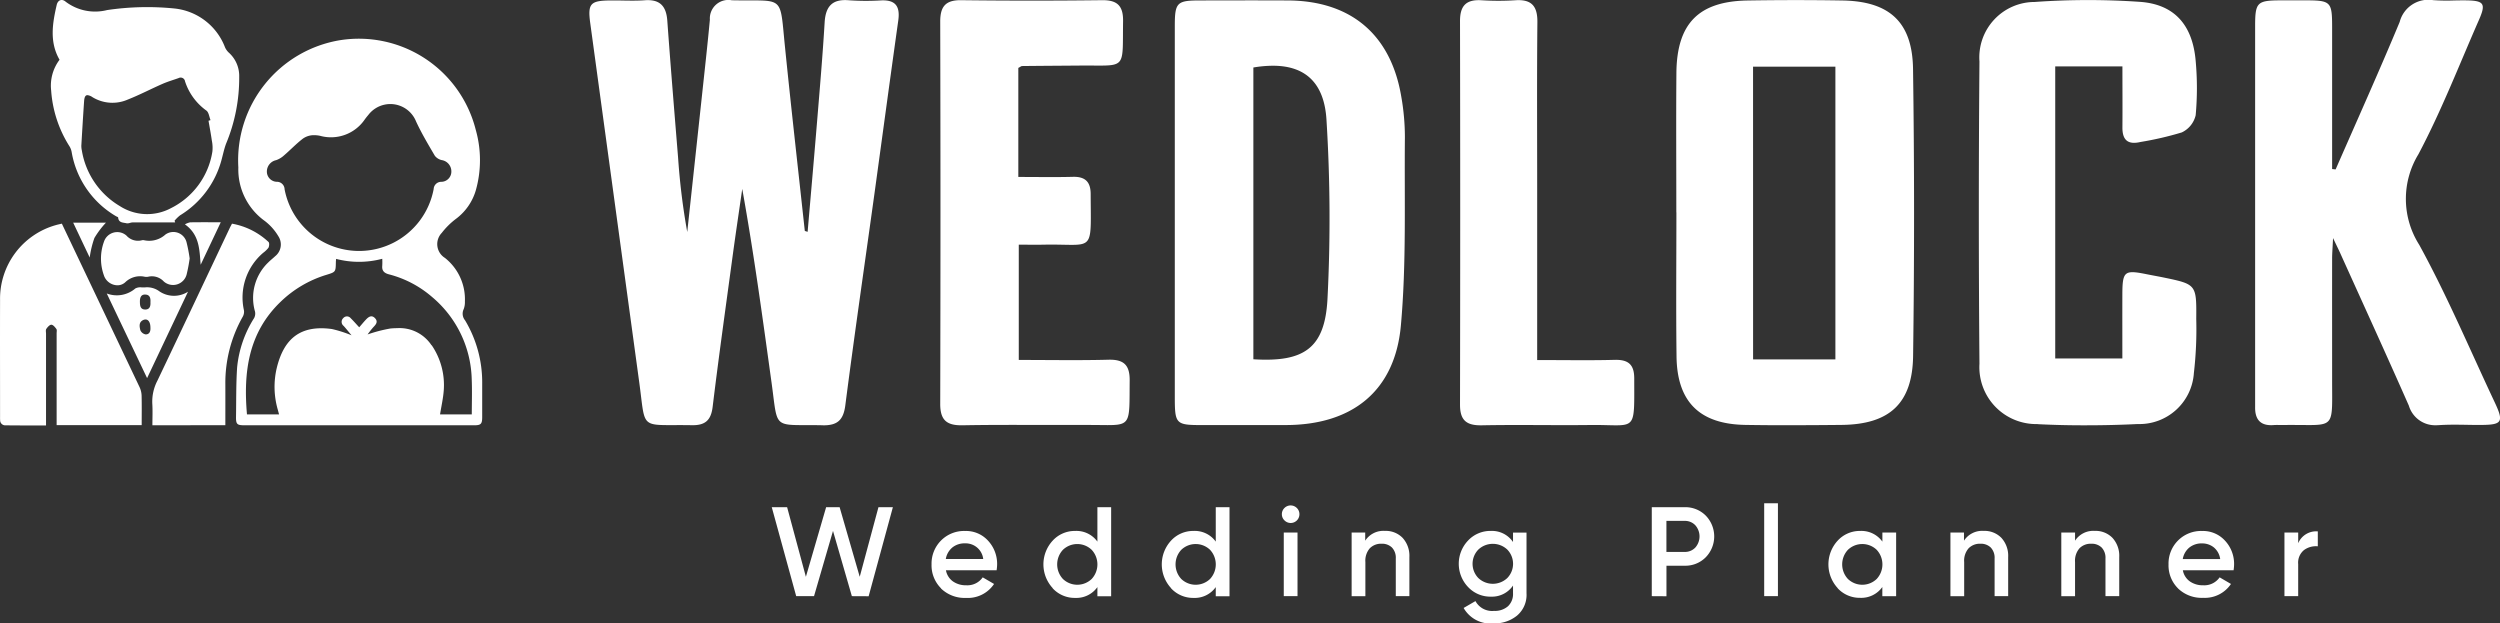 <svg xmlns="http://www.w3.org/2000/svg" width="220.45" height="54.967" viewBox="0 0 220.45 54.967">
  <rect x="0" y="0" width="220.45" height="54.967" fill="#333333" stroke="none"/>
  <path id="Logo" d="M249.478,130.986l1.044-.606a1.665,1.665,0,0,0,1.639.864,1.743,1.743,0,0,0,1.229-.41,1.473,1.473,0,0,0,.444-1.139v-.684a2.244,2.244,0,0,1-1.953.977,2.686,2.686,0,0,1-2.01-.848,2.969,2.969,0,0,1,0-4.1,2.689,2.689,0,0,1,2.01-.847,2.244,2.244,0,0,1,1.953.977v-.831h1.19V129.7a2.386,2.386,0,0,1-.841,1.964,3.136,3.136,0,0,1-2.043.684A2.734,2.734,0,0,1,249.478,130.986Zm1.3-5.15a1.8,1.8,0,0,0,0,2.513,1.858,1.858,0,0,0,2.549,0,1.8,1.8,0,0,0,0-2.513,1.861,1.861,0,0,0-2.549,0Zm61.7,3.427a2.851,2.851,0,0,1-.841-2.114,2.869,2.869,0,0,1,2.963-2.951,2.624,2.624,0,0,1,2.026.864,2.992,2.992,0,0,1,.792,2.1,3.773,3.773,0,0,1-.045.5H312.9a1.538,1.538,0,0,0,.617.982,1.981,1.981,0,0,0,1.179.342,1.643,1.643,0,0,0,1.447-.7l1,.583a2.775,2.775,0,0,1-2.458,1.223A3,3,0,0,1,312.473,129.263Zm.987-3.6a1.674,1.674,0,0,0-.572,1.01h3.3a1.617,1.617,0,0,0-.567-1.032,1.635,1.635,0,0,0-1.038-.347A1.709,1.709,0,0,0,313.46,125.668Zm-31,3.574a3.09,3.09,0,0,1,0-4.19,2.641,2.641,0,0,1,1.975-.853,2.282,2.282,0,0,1,1.965.942v-.8h1.212v5.61H286.4v-.807a2.273,2.273,0,0,1-1.965.953A2.635,2.635,0,0,1,282.457,129.242Zm.9-3.378a1.887,1.887,0,0,0,0,2.57,1.832,1.832,0,0,0,2.537,0,1.887,1.887,0,0,0,0-2.57,1.832,1.832,0,0,0-2.537,0Zm-59.684,3.378a3.09,3.09,0,0,1,0-4.19,2.641,2.641,0,0,1,1.976-.853,2.281,2.281,0,0,1,1.965.942V122.1h1.212v7.853h-1.212v-.807a2.272,2.272,0,0,1-1.965.953A2.635,2.635,0,0,1,223.672,129.242Zm.9-3.378a1.887,1.887,0,0,0,0,2.57,1.832,1.832,0,0,0,2.537,0,1.887,1.887,0,0,0,0-2.57,1.832,1.832,0,0,0-2.537,0Zm-11.337,3.378a3.087,3.087,0,0,1,0-4.19,2.641,2.641,0,0,1,1.976-.853,2.282,2.282,0,0,1,1.965.942V122.1h1.212v7.853h-1.212v-.807a2.273,2.273,0,0,1-1.965.953A2.635,2.635,0,0,1,213.232,129.242Zm.9-3.378a1.885,1.885,0,0,0,0,2.57,1.831,1.831,0,0,0,2.536,0,1.885,1.885,0,0,0,0-2.57,1.831,1.831,0,0,0-2.536,0Zm-10.742,3.4a2.852,2.852,0,0,1-.842-2.114,2.889,2.889,0,0,1,.831-2.1,2.858,2.858,0,0,1,2.133-.847,2.624,2.624,0,0,1,2.026.864,3,3,0,0,1,.792,2.1,3.77,3.77,0,0,1-.045.5h-4.468a1.535,1.535,0,0,0,.617.982,1.98,1.98,0,0,0,1.178.342,1.644,1.644,0,0,0,1.448-.7l1,.583A2.776,2.776,0,0,1,205.6,130.1,3,3,0,0,1,203.388,129.263Zm.987-3.6a1.673,1.673,0,0,0-.572,1.01h3.3a1.56,1.56,0,0,0-1.6-1.38A1.709,1.709,0,0,0,204.376,125.668Zm117.47,4.286v-5.61h1.212v.943a1.717,1.717,0,0,1,1.729-1.044v1.313c-.049,0-.1-.005-.147-.005a1.767,1.767,0,0,0-1.066.336,1.43,1.43,0,0,0-.517,1.24v2.827Zm-15.782,0v-3.321a1.3,1.3,0,0,0-.337-.965,1.244,1.244,0,0,0-.921-.337,1.385,1.385,0,0,0-1.032.4,1.671,1.671,0,0,0-.393,1.217v3.007h-1.212v-5.61h1.212v.718a1.913,1.913,0,0,1,1.741-.864,2.069,2.069,0,0,1,1.56.617,2.336,2.336,0,0,1,.595,1.694v3.444Zm-9.777,0v-3.321a1.307,1.307,0,0,0-.337-.965,1.247,1.247,0,0,0-.921-.337,1.385,1.385,0,0,0-1.032.4,1.667,1.667,0,0,0-.393,1.217v3.007h-1.212v-5.61H293.6v.718a1.911,1.911,0,0,1,1.74-.864,2.071,2.071,0,0,1,1.561.617,2.336,2.336,0,0,1,.595,1.694v3.444Zm-20.318,0v-8.19h1.212v8.19Zm-9.912,0V122.1h2.9a2.531,2.531,0,0,1,1.858.741,2.633,2.633,0,0,1,0,3.675,2.524,2.524,0,0,1-1.858.745h-1.606v2.693Zm1.291-3.9h1.606a1.249,1.249,0,0,0,.943-.387,1.487,1.487,0,0,0,0-1.963,1.249,1.249,0,0,0-.943-.387h-1.606Zm-23.864,3.9v-3.321a1.3,1.3,0,0,0-.337-.965,1.244,1.244,0,0,0-.92-.337,1.387,1.387,0,0,0-1.033.4,1.671,1.671,0,0,0-.392,1.217v3.007h-1.212v-5.61H240.8v.718a1.91,1.91,0,0,1,1.74-.864,2.067,2.067,0,0,1,1.56.617,2.336,2.336,0,0,1,.595,1.694v3.444Zm-9.878,0v-5.61h1.212v5.61Zm-38.086,0-1.663-5.754-1.673,5.754h-1.572L188.47,122.1h1.354l1.655,6.137,1.785-6.137h1.19l1.773,6.137,1.651-6.137h1.272l-2.137,7.853Zm38.148-6.681a.742.742,0,0,1-.23-.545.753.753,0,0,1,.224-.544.772.772,0,0,1,1.1,0,.753.753,0,0,1,.224.544.77.77,0,0,1-1.318.545Zm66.426-8.494a5.016,5.016,0,0,1-5.142-5.315q-.112-13.327,0-26.657a4.886,4.886,0,0,1,4.865-5.248,66.323,66.323,0,0,1,9.266-.012c3.056.208,4.666,2.038,4.935,5.212a26.457,26.457,0,0,1,0,4.784,2.231,2.231,0,0,1-1.228,1.52,28.436,28.436,0,0,1-3.632.841c-1.1.26-1.607-.148-1.6-1.274.014-1.744,0-3.488,0-5.39h-5.925v25.754h5.919c0-1.872-.005-3.748,0-5.625.008-2.068.169-2.2,2.133-1.806.489.1.98.184,1.468.284,2.923.607,2.943.608,2.915,3.662a33.435,33.435,0,0,1-.209,4.773,4.814,4.814,0,0,1-4.951,4.495q-2.235.11-4.48.111Q302.264,114.888,300.094,114.779Zm-148.037.108H142.015c-.71,0-.8-.078-.786-.805.023-1.446,0-2.9.1-4.338a9.9,9.9,0,0,1,1.494-4.31.852.852,0,0,0,.079-.581,4.337,4.337,0,0,1,1.189-4.346c.183-.184.392-.343.581-.523a1.321,1.321,0,0,0,.29-1.767,4.738,4.738,0,0,0-1.2-1.349,5.588,5.588,0,0,1-2.329-4.718,10.736,10.736,0,0,1,8.956-11.219,10.628,10.628,0,0,1,11.98,7.907,9.8,9.8,0,0,1,.009,5.314,4.835,4.835,0,0,1-1.745,2.524,6.541,6.541,0,0,0-1.26,1.243,1.43,1.43,0,0,0,.275,2.207,4.652,4.652,0,0,1,1.763,3.84,1.714,1.714,0,0,1-.107.68.919.919,0,0,0,.121.986,10.619,10.619,0,0,1,1.511,5.585c0,.985,0,1.97,0,2.955,0,.6-.119.715-.711.715H152.057Zm6.412-7.062a6.236,6.236,0,0,1,1.064,3.993c-.053.7-.212,1.393-.327,2.11h2.8c0-1.049.037-2.075-.007-3.1a9.769,9.769,0,0,0-3.492-7.252,9.388,9.388,0,0,0-3.81-2c-.411-.107-.634-.315-.586-.764a5.886,5.886,0,0,0,0-.608,7.971,7.971,0,0,1-4.071.01c-.009.114-.019.2-.021.285-.015.872-.016.869-.838,1.123A9.97,9.97,0,0,0,145.148,104c-2.845,2.742-3.277,6.206-2.954,9.919h2.829c-.041-.156-.077-.292-.114-.427a7.232,7.232,0,0,1-.093-3.65c.619-2.57,2.057-3.838,4.868-3.452a10.8,10.8,0,0,1,1.733.554c-.268-.318-.477-.582-.7-.83a.45.45,0,0,1-.03-.689.425.425,0,0,1,.656.012c.262.257.5.537.749.8.2-.23.391-.465.6-.686.223-.236.491-.424.782-.128s.125.536-.118.783a7.229,7.229,0,0,0-.525.662,12.549,12.549,0,0,1,2.026-.527c.2-.018.394-.028.587-.028A3.373,3.373,0,0,1,158.469,107.825Zm-11.41-18.174c-.565.441-1.064.968-1.61,1.436a2,2,0,0,1-.7.422,1.026,1.026,0,0,0-.813.991.9.9,0,0,0,.862.915.677.677,0,0,1,.7.663,6.689,6.689,0,0,0,13.146-.024.665.665,0,0,1,.68-.636.9.9,0,0,0,.88-.9,1.007,1.007,0,0,0-.834-1.013,1.065,1.065,0,0,1-.621-.381c-.583-.994-1.177-1.989-1.66-3.034a2.442,2.442,0,0,0-4.193-.587c-.111.134-.221.268-.324.409a3.605,3.605,0,0,1-3.941,1.45,2.566,2.566,0,0,0-.521-.057A1.669,1.669,0,0,0,147.059,89.651ZM120.9,114.883a.45.45,0,0,1-.473-.464c-.009-.1-.006-.2-.006-.3,0-3.432-.011-6.863,0-10.294a6.743,6.743,0,0,1,4.923-6.6c.165-.048.333-.081.526-.128l.361.76q3.251,6.835,6.5,13.674a1.906,1.906,0,0,1,.172.743c.021.853.007,1.706.007,2.588h-7.5v-.492q0-3.8,0-7.6c0-.131.04-.3-.023-.383-.113-.159-.29-.375-.442-.376s-.338.21-.445.37c-.068.1-.025.281-.025.426v8.086l-2.123,0C121.865,114.887,121.382,114.886,120.9,114.883Zm211.931-1.731c-1.99-4.514-4.044-9-6.075-13.5-.137-.3-.287-.6-.612-1.283-.04.875-.08,1.339-.081,1.8-.005,3.544,0,7.089,0,10.633-.005,4.111.289,4.081-2.748,4.05-.4,0-.85-.008-1.369,0-.127,0-.254,0-.381,0-.223,0-.446-.009-.667.008-1.163.086-1.647-.5-1.625-1.606,0-.249,0-.5,0-.749q0-16.4,0-32.8c0-2.14.161-2.291,2.293-2.3.648,0,1.3,0,1.946,0,2.486,0,2.551.063,2.551,2.483q0,5.466,0,10.933v1.459l.308.034c1.894-4.333,3.836-8.646,5.652-13.011a2.61,2.61,0,0,1,2.944-1.914,17.28,17.28,0,0,0,1.846.028c.382-.007.764-.015,1.146-.007,1.495.032,1.676.3,1.056,1.71-1.743,3.969-3.316,8.032-5.341,11.854a7.558,7.558,0,0,0,.076,8c2.463,4.492,4.465,9.239,6.652,13.882.815,1.731.657,1.982-1.2,1.991-.421,0-.842,0-1.264-.011-.827-.013-1.655-.025-2.477.03q-.131.009-.255.009A2.417,2.417,0,0,1,332.831,113.153Zm-129.506-.166q.043-16.855,0-33.711c0-1.314.464-1.9,1.843-1.883q6.213.077,12.427,0c1.351-.015,1.874.5,1.854,1.859-.058,3.948.292,3.927-2.652,3.906-.339,0-.723,0-1.155,0-1.7.014-3.393.023-5.089.042-.086,0-.173.081-.341.165V92.98c1.649,0,3.234.031,4.817-.011,1.079-.029,1.557.445,1.562,1.5.018,4.6.284,4.541-2.474,4.487-.462-.009-1.009-.018-1.656-.005-.7.014-1.391,0-2.209,0v10.165c2.726,0,5.317.049,7.906-.02,1.349-.035,1.885.463,1.873,1.824-.034,4.011.2,3.973-2.688,3.935-.329,0-.7-.008-1.116-.006-1.311,0-2.623,0-3.934,0-2.333-.007-4.666-.014-7,.029h-.1C203.862,114.882,203.322,114.385,203.325,112.987Zm45.835.081q.034-16.921,0-33.842c0-1.354.553-1.908,1.891-1.827a23.7,23.7,0,0,0,2.992,0c1.423-.094,1.954.511,1.94,1.93-.049,4.941-.019,9.883-.019,14.825q0,6.588,0,13.177v1.795c2.445,0,4.637.041,6.825-.017,1.2-.032,1.734.4,1.734,1.633,0,4.25.183,4.187-2.435,4.125-.411-.01-.892-.02-1.452-.013-1.435.016-2.869.011-4.3.005-1.759-.006-3.517-.013-5.274.022h-.1C249.693,114.88,249.158,114.394,249.161,113.068Zm25.126,1.776c-4-.073-5.982-2.039-6.033-6.019-.053-4.242-.012-8.485-.012-12.727h-.007c0-4.093-.026-8.186.007-12.278.035-4.372,1.959-6.33,6.288-6.4,2.792-.045,5.587-.049,8.379,0,4.121.077,6.142,1.9,6.2,6.042q.177,12.648.005,25.3c-.055,4.208-2.1,6.039-6.3,6.083q-2.213.023-4.427.027Q276.337,114.878,274.287,114.844Zm.717-5.776h7.258V83.255H275Zm-82.077,5.808c-4.45-.089-3.883.521-4.474-3.756-.786-5.68-1.553-11.362-2.585-17.083-.281,1.957-.575,3.911-.841,5.87-.6,4.449-1.228,8.895-1.769,13.351-.146,1.2-.674,1.633-1.839,1.613-.6-.012-1.121-.01-1.562-.008-2.963.009-2.555.018-3.064-3.719q-2.163-15.864-4.328-31.728c-.236-1.738.013-1.987,1.81-2,.349,0,.7,0,1.049.008.649.011,1.3.022,1.943-.024,1.338-.1,1.9.508,1.993,1.8.293,4.031.624,8.06.952,12.089a59.49,59.49,0,0,0,.806,6.545q.641-5.937,1.282-11.876c.245-2.282.5-4.562.714-6.847A1.632,1.632,0,0,1,184.95,77.4c.6.012,1.112.012,1.554.011,3.005,0,2.717-.005,3.118,3.963.551,5.458,1.172,10.911,1.762,16.366l.249.079c.281-3.27.571-6.539.84-9.809.238-2.884.487-5.769.66-8.658.086-1.432.685-2.083,2.158-1.951a22.034,22.034,0,0,0,2.843.009c1.29-.052,1.66.573,1.492,1.771-.715,5.088-1.4,10.179-2.1,15.268-.861,6.225-1.768,12.444-2.571,18.677-.169,1.3-.705,1.755-1.921,1.755Zm-59.072,0c0-.634.032-1.266-.008-1.894a3.99,3.99,0,0,1,.449-2.035c2.137-4.476,4.25-8.963,6.372-13.447.06-.129.131-.252.207-.4a6.323,6.323,0,0,1,3.22,1.614c.087.08.068.374-.007.51a2.307,2.307,0,0,1-.466.448,5.178,5.178,0,0,0-1.695,5.061.889.889,0,0,1-.1.563,11.849,11.849,0,0,0-1.539,5.939c.005,1.2,0,2.4,0,3.637Zm92.628-.016c-2.408,0-2.471-.066-2.472-2.551q0-8.085,0-16.169,0-8.234,0-16.467c0-2.069.184-2.253,2.181-2.257,2.594-.007,5.187-.012,7.781,0,5.566.025,9.1,3.012,10.012,8.5a20.685,20.685,0,0,1,.316,3.569c-.056,5.533.141,11.094-.354,16.592-.522,5.8-4.311,8.771-10.134,8.781q-1.483,0-2.966,0Zm4.456-31.529v25.726c4.466.279,6.3-.972,6.534-5.288a139.828,139.828,0,0,0-.087-15.826c-.195-3.252-1.864-4.769-4.72-4.769A10.333,10.333,0,0,0,230.938,83.329ZM129.83,103.255a2.506,2.506,0,0,0,2.524-.445.952.952,0,0,1,.561-.091c.094,0,.187,0,.275,0a1.824,1.824,0,0,1,1.283.349,2.3,2.3,0,0,0,2.521.031c-1.191,2.516-2.382,5.03-3.607,7.618C132.188,108.2,131.027,105.766,129.83,103.255Zm3.224,2.337c-.417.186-.341.583-.262.9a.627.627,0,0,0,.468.372c.357,0,.441-.3.42-.6,0-.444-.169-.715-.429-.715A.483.483,0,0,0,133.054,105.592Zm-.3-1.607c0,.339.033.68.464.684.393.005.487-.291.464-.637.024-.343-.037-.671-.456-.682H133.2C132.823,103.349,132.754,103.657,132.752,103.985Zm-3.168-2.306a4.359,4.359,0,0,1-.007-2.976,1.232,1.232,0,0,1,1.981-.56,1.362,1.362,0,0,0,1.383.416.413.413,0,0,1,.173,0,2.127,2.127,0,0,0,1.886-.5,1.2,1.2,0,0,1,1.869.7,13.424,13.424,0,0,1,.27,1.406,13.785,13.785,0,0,1-.267,1.409,1.237,1.237,0,0,1-2.015.624,1.429,1.429,0,0,0-1.382-.419.837.837,0,0,1-.3,0,1.884,1.884,0,0,0-1.711.481,1.007,1.007,0,0,1-.7.273A1.285,1.285,0,0,1,129.584,101.679Zm7.138-4.52a1.7,1.7,0,0,1,.459-.178c.877-.013,1.754-.007,2.7-.007-.607,1.287-1.19,2.517-1.772,3.748C138,99.407,138.024,98.085,136.722,97.16Zm-9.851-.148h2.885a7.763,7.763,0,0,0-1.016,1.348,8.589,8.589,0,0,0-.416,1.725C127.828,99.037,127.357,98.04,126.87,97.012Zm4.714.056c-.3-.076-.713-.028-.753-.511,0-.041-.119-.073-.181-.11a8.137,8.137,0,0,1-3.92-5.673,1.428,1.428,0,0,0-.179-.477,10.527,10.527,0,0,1-1.627-4.934,3.793,3.793,0,0,1,.74-2.717c-.9-1.561-.628-3.2-.25-4.836.1-.427.452-.572.788-.284a4.306,4.306,0,0,0,3.655.739,24.062,24.062,0,0,1,5.937-.14,5.361,5.361,0,0,1,4.46,3.423,1.451,1.451,0,0,0,.369.5,2.757,2.757,0,0,1,.883,2.1,15.07,15.07,0,0,1-1.165,5.918c-.177.485-.278,1-.418,1.5a8.2,8.2,0,0,1-3.632,4.8,3.222,3.222,0,0,0-.485.475c.018.05.037.1.055.15-1.252,0-2.5,0-3.757,0-.147,0-.3.081-.444.081A.292.292,0,0,1,131.585,97.068ZM127.83,86.324c-.088,1.3-.167,2.6-.242,3.894a1.891,1.891,0,0,0,.046.43,7.019,7.019,0,0,0,3.348,4.9,4.456,4.456,0,0,0,4.531.172,6.733,6.733,0,0,0,3.631-4.977,3.1,3.1,0,0,0-.048-.97c-.082-.585-.194-1.165-.293-1.748l.177-.057c-.114-.284-.148-.671-.356-.835a5.1,5.1,0,0,1-1.891-2.58.39.39,0,0,0-.568-.292c-.476.169-.964.311-1.426.514-1.019.446-2.008.967-3.042,1.375a3.376,3.376,0,0,1-3.131-.208.953.953,0,0,0-.441-.175C127.938,85.769,127.856,85.946,127.83,86.324Z" transform="translate(-120.416 -77.376)" fill="#fff"/>
</svg>

